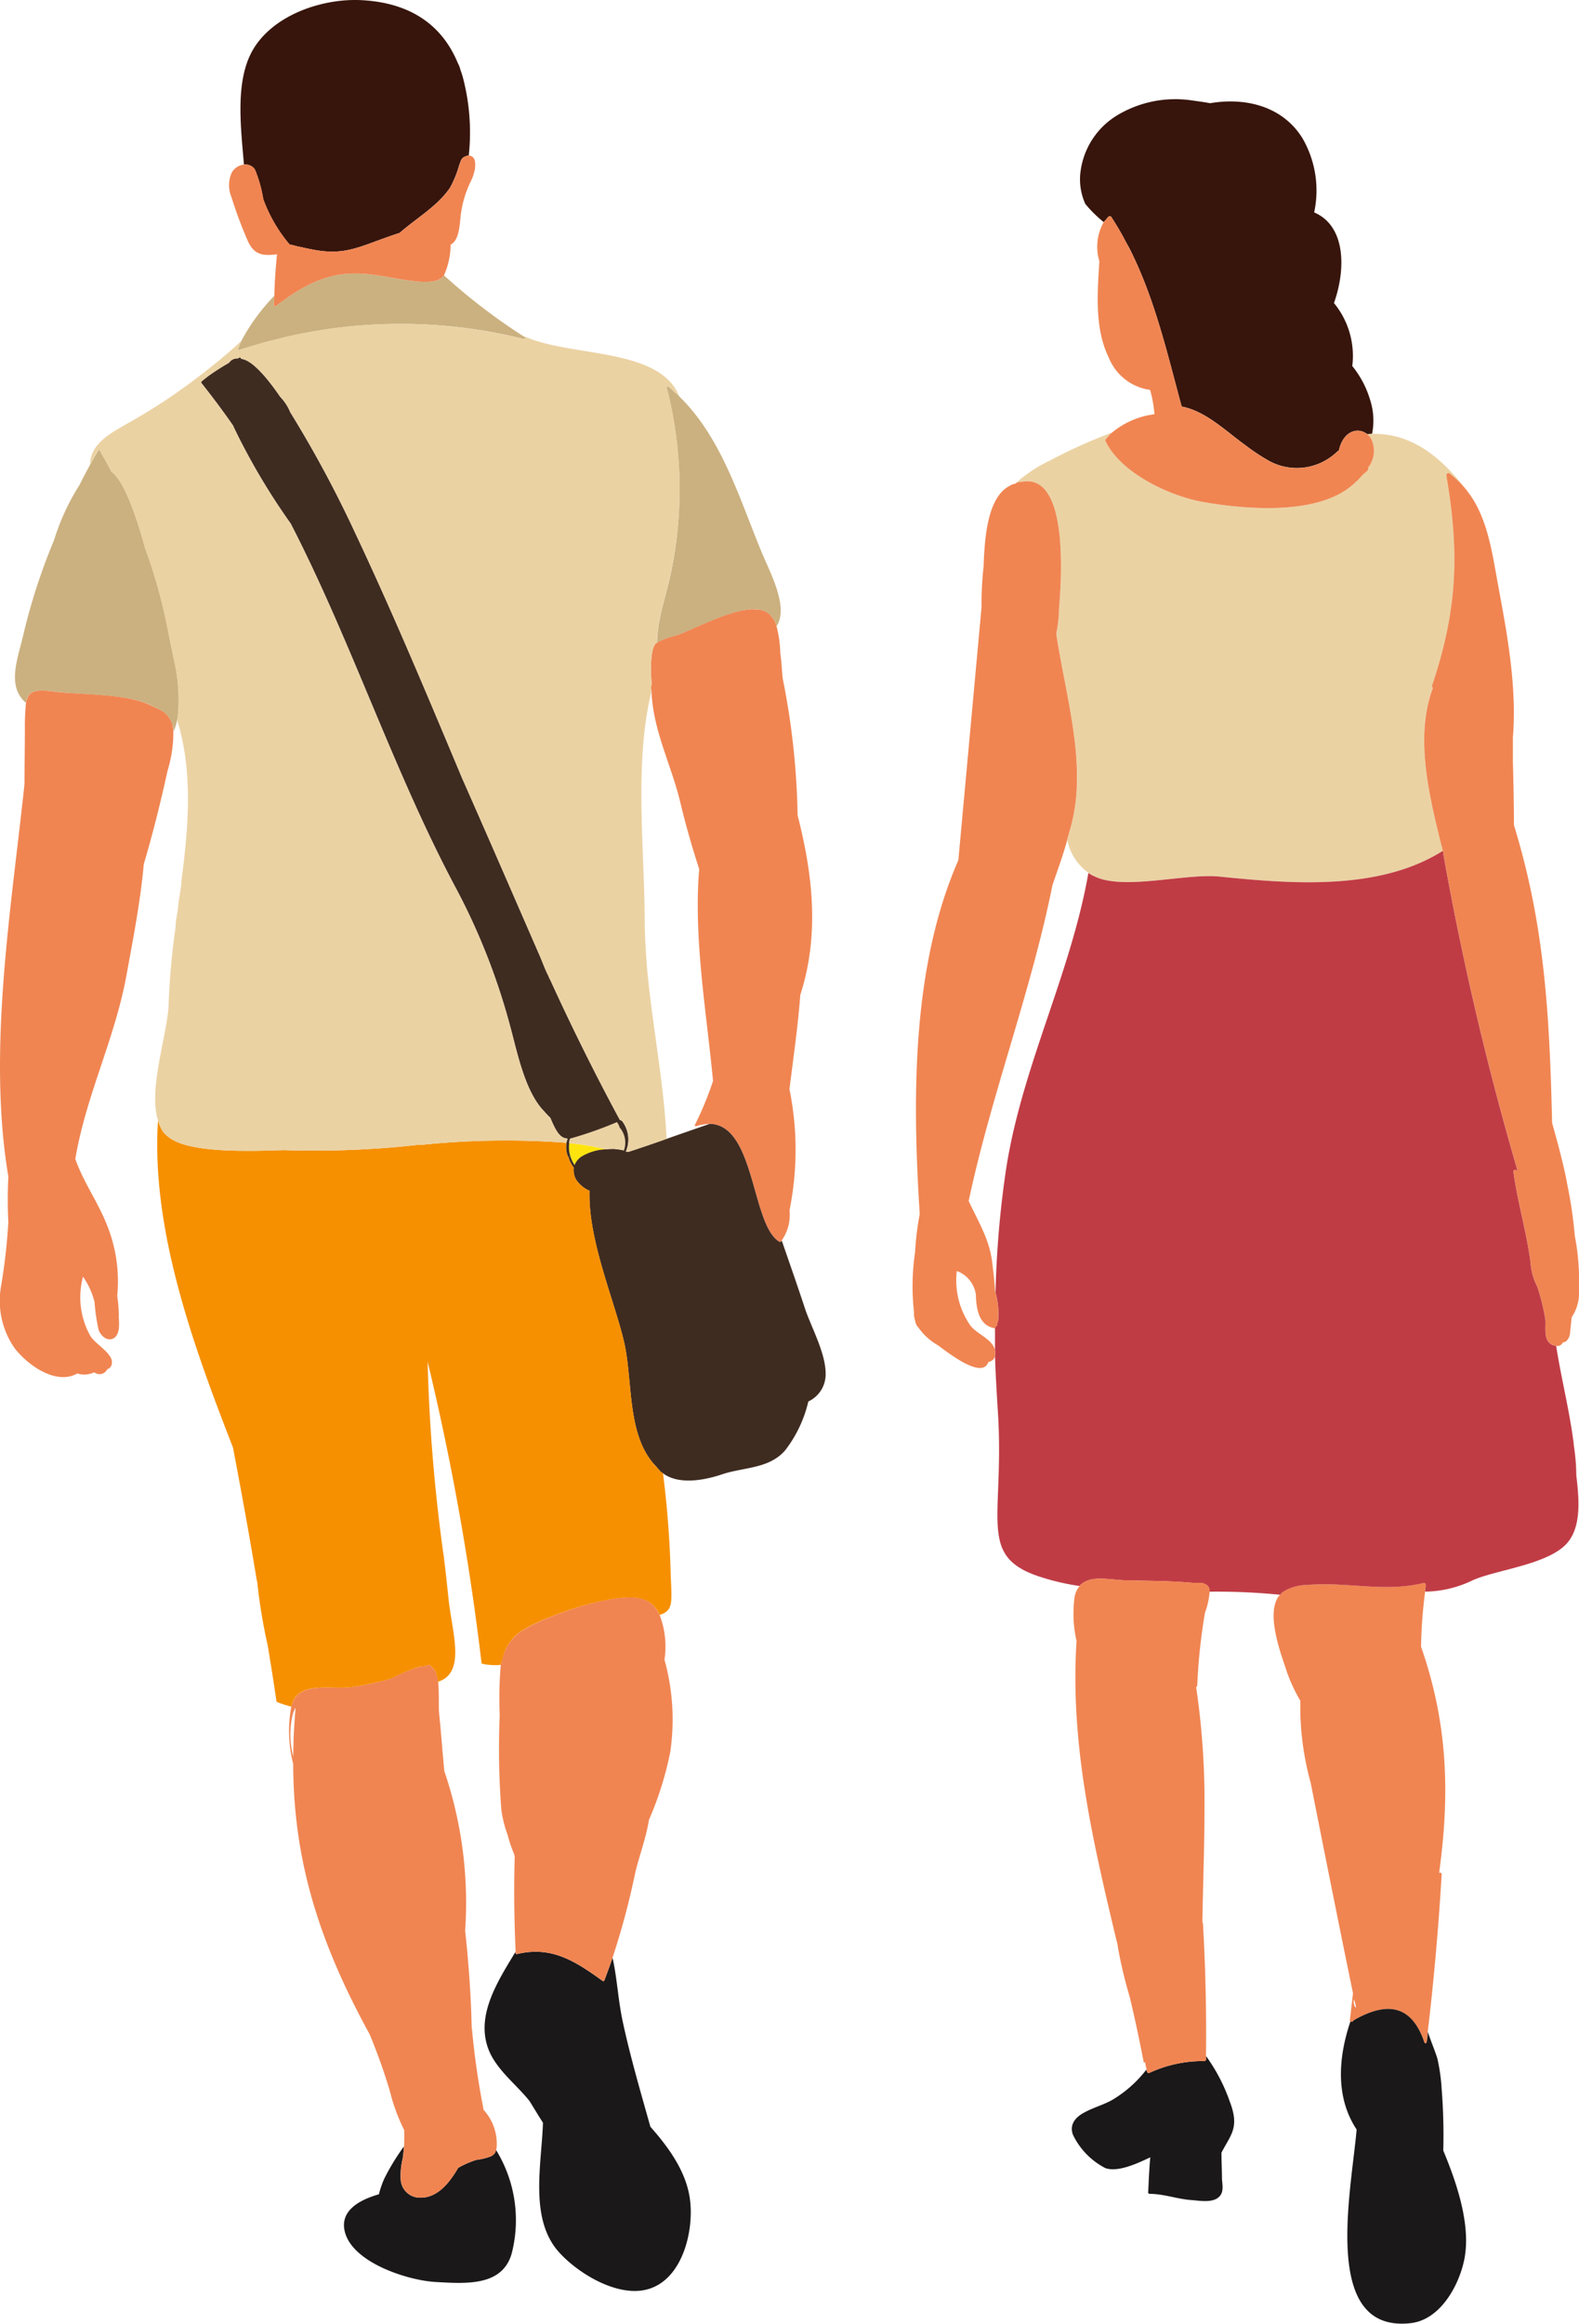 <svg id="illust" xmlns="http://www.w3.org/2000/svg" xmlns:xlink="http://www.w3.org/1999/xlink" width="138" height="203" viewBox="0 0 138 203">
  <defs>
    <style>
      .cls-1 {
        fill: none;
      }

      .cls-2 {
        clip-path: url(#clip-path);
      }

      .cls-3 {
        fill: #cbb180;
      }

      .cls-4 {
        fill: #1a1819;
      }

      .cls-5 {
        fill: #37150c;
      }

      .cls-6 {
        fill: #f08552;
      }

      .cls-7 {
        fill: #fee40e;
      }

      .cls-8 {
        fill: #3f2c21;
      }

      .cls-9 {
        fill: #ebd2a3;
      }

      .cls-10 {
        fill: #f69001;
      }

      .cls-11 {
        fill: #c03c45;
      }
    </style>
    <clipPath id="clip-path">
      <rect id="長方形_210" data-name="長方形 210" class="cls-1" width="138" height="203"/>
    </clipPath>
  </defs>
  <g id="グループ_295" data-name="グループ 295" class="cls-2">
    <path id="パス_2892" data-name="パス 2892" class="cls-3" d="M59.307,34.682a2.135,2.135,0,0,0-.393-.362,5.074,5.074,0,0,0-.536-.486.1.1,0,0,0-.173.094,35.767,35.767,0,0,1,.362,16.178c-.473,2.167-1.181,4.037-1.212,6.094a.966.966,0,0,1,.189-.126,9.5,9.5,0,0,1,1.574-.533c1.685-.629,5.149-2.467,6.959-2.262a1.734,1.734,0,0,1,1.339.706,1.909,1.909,0,0,1,.393.754c1.07-1.665-.551-4.633-1.291-6.408-1.952-4.7-3.5-10.036-7.212-13.649" transform="translate(0.068 -0.042)"/>
    <path id="パス_2893" data-name="パス 2893" class="cls-3" d="M15.02,56.772c-.079-.315-.141-.613-.2-.911-.016-.126-.048-.236-.063-.362a47.48,47.48,0,0,0-2.078-7.587c-.725-2.623-1.8-5.843-2.928-6.644-.283-.534-.583-1.084-.9-1.618a1.453,1.453,0,0,0-.11-.22.1.1,0,0,0-.173,0c-.236.393-.457.785-.677,1.179-.33.612-.661,1.224-.96,1.838-.016.015-.032.031-.032.047a19.593,19.593,0,0,0-2.141,4.633.794.794,0,0,0-.048.11.122.122,0,0,1-.015.063,52.6,52.6,0,0,0-2.661,8.215c-.5,2.12-1.465,4.507.236,5.937A1.149,1.149,0,0,1,2.33,61.2c.2-.786.8-.959,2.456-.738,2.425.33,6.409.157,8.549,1.271.835.424,1.292.566,1.669,1.492.032.079.063.173.1.268v.015a2.154,2.154,0,0,1,.063.455,4.54,4.54,0,0,0,.314-1.021,4.467,4.467,0,0,0,.079-.455v-.015a15.183,15.183,0,0,0-.378-4.885c-.063-.283-.11-.55-.157-.817" transform="translate(0.002 -0.049)"/>
    <path id="パス_2894" data-name="パス 2894" class="cls-4" d="M56.79,186c-.85-3.016-1.732-6.031-2.393-9.079-.426-1.916-.5-3.832-.914-5.686a2.559,2.559,0,0,1-.11.331c-.188.549-.393,1.1-.6,1.649a.1.1,0,0,1-.142.063c-2.362-1.7-4.439-3.094-7.494-2.356h-.016a.089.089,0,0,1-.11-.095v-.11c-1.259,2.073-2.708,4.351-2.708,6.66a5.1,5.1,0,0,0,.677,2.576c.835,1.445,2.2,2.5,3.244,3.8.393.628.771,1.272,1.18,1.9-.11,3.581-1.212,8.341,1.355,11.262,1.747,1.979,5.574,4.288,8.266,3.125,2.613-1.1,3.5-4.869,3.259-7.382-.22-2.5-1.747-4.681-3.5-6.66" transform="translate(0.05 -0.213)"/>
    <path id="パス_2895" data-name="パス 2895" class="cls-4" d="M43.233,188.3a1.058,1.058,0,0,1-.362.314,5.928,5.928,0,0,1-1.291.315,8.246,8.246,0,0,0-1.575.691c-.85,1.476-2.015,2.827-3.668,2.576a1.677,1.677,0,0,1-1.354-1.586,6.235,6.235,0,0,1,.172-1.791c.032-.22.063-.455.079-.675a3.531,3.531,0,0,0,.031-.393,19.734,19.734,0,0,0-1.716,2.812,8.722,8.722,0,0,0-.472,1.366c-1.638.471-3.59,1.444-2.913,3.487.882,2.607,5.606,4.068,7.935,4.178,2.6.142,5.763.378,6.582-2.482a11.682,11.682,0,0,0-1.37-9.063.812.812,0,0,1-.079.252" transform="translate(0.036 -0.235)"/>
    <path id="パス_2896" data-name="パス 2896" class="cls-5" d="M40.22,6.116a2.449,2.449,0,0,0-.236-.612C38.74,2.488,36.2.3,31.718.022,28.364-.2,24.035,1.185,22.16,4.216c-1.685,2.733-1.133,6.864-.866,10.162a.512.512,0,0,1,.22,0,.94.94,0,0,1,.741.439,11.549,11.549,0,0,1,.724,2.576,12.978,12.978,0,0,0,2.3,3.959c.236.047.457.11.693.172h.016a3.68,3.68,0,0,0,.408.079c.032.016.048.016.079.031.236.048.457.095.693.142,2.315.471,3.527.094,5.669-.707.693-.251,1.37-.5,2.062-.722,1.48-1.3,3.275-2.309,4.392-3.927a9.14,9.14,0,0,0,.819-2.01c.126-.283.142-.549.441-.706a1.083,1.083,0,0,1,.205-.079.4.4,0,0,1,.188-.031,18.882,18.882,0,0,0-.519-6.848c-.063-.22-.126-.424-.205-.628" transform="translate(0.025 0)"/>
    <path id="パス_2897" data-name="パス 2897" class="cls-3" d="M45.5,29.266c-.283-.189-.583-.377-.85-.565a52.265,52.265,0,0,1-5.873-4.618.241.241,0,0,1-.094.126c-.362.362-.977.5-2.11.424-1.905-.157-3.778-.738-5.7-.707-2.708.032-4.723,1.288-6.8,2.843a.106.106,0,0,1-.158-.079,3.217,3.217,0,0,1,.016-.393,3.76,3.76,0,0,1,.016-.424,17.6,17.6,0,0,0-2.9,3.974,4.921,4.921,0,0,0-.2.5.551.551,0,0,0-.063.142c-.032.063.047.141.126.11,1.164-.378,2.314-.707,3.5-.99l.377-.094a44.319,44.319,0,0,1,20.988.141c.032.016.047,0,.079-.015a.1.1,0,0,0-.016-.158c-.11-.078-.22-.141-.33-.22" transform="translate(0.025 -0.03)"/>
    <path id="パス_2898" data-name="パス 2898" class="cls-6" d="M57.592,141.257a2.116,2.116,0,0,0-.3-.518,2.324,2.324,0,0,0-1.133-.864c-2.2-.8-9.117,1.634-10.833,2.937a4.051,4.051,0,0,0-1.5,2.356,3.709,3.709,0,0,0-.11.439,33.536,33.536,0,0,0-.094,4.4,68.925,68.925,0,0,0,.141,8.26,10.336,10.336,0,0,0,.552,2.215.1.1,0,0,1,.015.063c.032.125.063.236.1.346a10.773,10.773,0,0,0,.424,1.193c0,.016.016.016.016.033a1.246,1.246,0,0,0,.063.219c-.079,2.78-.047,5.56.079,8.341v.11a.089.089,0,0,0,.11.094h.016c3.054-.738,5.132.659,7.494,2.356a.1.1,0,0,0,.142-.063c.2-.55.409-1.1.6-1.649a2.559,2.559,0,0,0,.11-.331,66.593,66.593,0,0,0,1.952-7.272c.283-1.334.976-3.141,1.228-4.758a29.267,29.267,0,0,0,1.858-5.907,19.535,19.535,0,0,0-.5-8.089,7.671,7.671,0,0,0-.425-3.911" transform="translate(0.052 -0.175)"/>
    <path id="パス_2899" data-name="パス 2899" class="cls-6" d="M41.207,177.405a.932.932,0,0,1-.015-.2c-.063-2.8-.267-5.576-.568-8.341v-.047A35.645,35.645,0,0,0,38.8,154.9c-.062-.628-.11-1.272-.173-1.917v-.047q-.093-1.083-.188-2.167a.361.361,0,0,0-.017-.126c-.03-.283-.047-.549-.078-.833-.048-.486.015-1.743-.078-2.7a3.558,3.558,0,0,0-.143-.66.887.887,0,0,0-.22-.424c-.708-.706-.156-.3-1.149-.267a13.373,13.373,0,0,0-2.55,1.037,20.4,20.4,0,0,1-3.59.77c-1.652.2-4.124-.424-4.975,1.131a2.119,2.119,0,0,0-.2.581c-.016.016-.016.016-.016.031a11.6,11.6,0,0,0,.172,4.964c.017,8.559,2.332,15.69,6.677,23.622a.514.514,0,0,0,.063.141c.646,1.587,1.228,3.2,1.716,4.854a16.249,16.249,0,0,0,1.244,3.377c.015.471.015.942-.017,1.429a3.748,3.748,0,0,1-.031.393c-.015.22-.047.455-.079.675a6.238,6.238,0,0,0-.172,1.791,1.678,1.678,0,0,0,1.353,1.587c1.654.251,2.819-1.1,3.669-2.577a8.262,8.262,0,0,1,1.574-.691,5.979,5.979,0,0,0,1.292-.314,1.036,1.036,0,0,0,.361-.315.746.746,0,0,0,.08-.251c.016-.047.03-.095.046-.157a4.391,4.391,0,0,0-1.132-3.331,69.405,69.405,0,0,1-1.024-7.1M25.6,153.626a7.455,7.455,0,0,1-.032-3.722,2.387,2.387,0,0,1,.236-.534c-.127,1.461-.2,2.89-.2,4.257" transform="translate(0.03 -0.182)"/>
    <path id="パス_2900" data-name="パス 2900" class="cls-6" d="M36.569,24.62c1.133.079,1.748-.063,2.109-.424a.238.238,0,0,0,.1-.126,6.682,6.682,0,0,0,.583-2.686c.755-.361.787-1.743.881-2.56a9.364,9.364,0,0,1,.819-2.843,4.128,4.128,0,0,0,.426-1.24c.031-.3.078-.8-.22-1.021a.513.513,0,0,0-.315-.11.407.407,0,0,0-.189.031,1.074,1.074,0,0,0-.2.079c-.3.157-.315.424-.442.707a9.155,9.155,0,0,1-.818,2.01c-1.118,1.617-2.913,2.623-4.393,3.926-.693.22-1.37.471-2.062.723-2.142.8-3.354,1.178-5.668.706-.236-.047-.458-.094-.693-.141-.032-.016-.048-.016-.079-.032a3.937,3.937,0,0,1-.409-.078h-.016c-.235-.063-.457-.126-.693-.173a13.005,13.005,0,0,1-2.3-3.958,11.519,11.519,0,0,0-.724-2.576.939.939,0,0,0-.74-.44.545.545,0,0,0-.22,0,1.411,1.411,0,0,0-1.071.691,2.69,2.69,0,0,0-.031,2.152,36.676,36.676,0,0,0,1.417,3.8c.567,1.319,1.433,1.335,2.567,1.195-.126,1.194-.205,2.4-.236,3.612v.015a3.76,3.76,0,0,0-.016.424,3.217,3.217,0,0,0-.016.393.106.106,0,0,0,.158.079c2.077-1.555,4.093-2.811,6.8-2.843,1.921-.031,3.794.55,5.7.707" transform="translate(0.024 -0.017)"/>
    <path id="パス_2901" data-name="パス 2901" class="cls-7" d="M49.686,99.993a21.743,21.743,0,0,1,3.228.536,4.508,4.508,0,0,0-2.153.637,1.6,1.6,0,0,0-.6.738,3.236,3.236,0,0,1-.369-.771,2.641,2.641,0,0,1-.1-1.141" transform="translate(0.059 -0.125)"/>
    <path id="パス_2902" data-name="パス 2902" class="cls-6" d="M61.948,98.258a3.946,3.946,0,0,0-1.176.2c-.067.034-.135-.067-.1-.134A28.574,28.574,0,0,0,62.25,94.5c-.572-6.07-1.714-12.442-1.21-18.512-.6-1.845-1.142-3.723-1.613-5.668-.774-3.354-2.421-6.372-2.555-9.86a2.186,2.186,0,0,1-.034-.469.072.072,0,0,1,.067-.067.669.669,0,0,1-.033-.269c-.068-1.141-.1-2.683.3-3.287a.331.331,0,0,1,.168-.134.692.692,0,0,1,.2-.134,8.532,8.532,0,0,1,1.58-.537c1.681-.637,5.144-2.482,6.959-2.247a1.627,1.627,0,0,1,1.345.705,1.7,1.7,0,0,1,.37.737,10.17,10.17,0,0,1,.335,2.381c.1.671.135,1.409.2,2.147a65.637,65.637,0,0,1,1.312,11.972v.034c1.345,5.231,1.916,10.5.235,15.694-.2,2.717-.606,5.467-.942,8.217v.034a26.578,26.578,0,0,1,0,10.564,3.849,3.849,0,0,1-.672,2.616v.034c-.034.067-.034.067-.1.1h-.034c-.033.033-.033.033-.067,0-2.387-1.375-2.118-9.592-5.682-10.262a1.894,1.894,0,0,0-.437-.034" transform="translate(0.067 -0.067)"/>
    <path id="パス_2903" data-name="パス 2903" class="cls-8" d="M50.09,102.137a2.735,2.735,0,0,1-.471-.939l.168-.067a3.236,3.236,0,0,0,.369.771,1.6,1.6,0,0,1,.6-.738,4.5,4.5,0,0,1,2.153-.637,5.062,5.062,0,0,1,.706-.033h.067a.106.106,0,0,1,.067.033,2.57,2.57,0,0,1,.706.1l.2.033v.068a1.511,1.511,0,0,1,.168.033c1.041-.336,2.118-.7,3.16-1.073.067-.034.134-.034.2-.068,1.244-.435,2.488-.872,3.765-1.307a1.9,1.9,0,0,1,.438.034c3.563.67,3.295,8.887,5.682,10.262.033.033.033.033.067,0h.033c.068-.034.068-.034.1-.1.706,2.045,1.412,4.058,2.084,6.1.572,1.61,1.782,3.823,1.748,5.6a2.608,2.608,0,0,1-1.513,2.347,11.1,11.1,0,0,1-2.017,4.26c-1.378,1.61-3.563,1.475-5.445,2.079-1.849.637-3.968.9-5.245-.067-.067-.034-.134-.1-.235-.168-.1-.135-.235-.269-.336-.4-2.588-2.616-2.05-7.278-2.79-10.732-.807-3.622-3.194-9.022-3.059-13.381a2.618,2.618,0,0,1-1.21-1.04,1.711,1.711,0,0,1-.168-.973" transform="translate(0.059 -0.123)"/>
    <path id="パス_2904" data-name="パス 2904" class="cls-9" d="M54.089,98.615a2.01,2.01,0,0,1,.369,2.012,2.531,2.531,0,0,0-.7-.1.106.106,0,0,0-.068-.034h-.067a4.9,4.9,0,0,0-.7.034,21.506,21.506,0,0,0-3.228-.536c-.033-.068,0-.135,0-.2.033-.033.033-.134.066-.2a33.273,33.273,0,0,0,4.1-1.442,1.222,1.222,0,0,1,.235.469" transform="translate(0.059 -0.123)"/>
    <path id="パス_2905" data-name="パス 2905" class="cls-8" d="M49.824,101.048l-.168.067c-.067-.067-.067-.134-.1-.2a2.226,2.226,0,0,1-.067-1.04,1.418,1.418,0,0,1,.034-.168c.033-.067.033-.134.067-.2-.639-.033-.975-.536-1.513-1.811-.168-.168-.336-.336-.538-.57-1.681-1.71-2.354-5.165-2.958-7.378a56.952,56.952,0,0,0-4.572-11.771c-5.581-10.363-9.245-21.766-14.624-32.2a57.55,57.55,0,0,1-5.009-8.484v-.034c-.874-1.274-1.815-2.515-2.79-3.756a.1.1,0,0,1,0-.134c.2-.168.369-.3.538-.435A22.254,22.254,0,0,1,20,31.727a.836.836,0,0,1,.773-.37.175.175,0,0,1,.134-.067c.1-.067.135.034.135.1.874.067,2.118,1.408,3.429,3.32a4.233,4.233,0,0,1,.874,1.341A101.238,101.238,0,0,1,31,46.551c3.328,7.042,6.354,14.286,9.379,21.5,2.287,5.165,4.538,10.362,6.791,15.527.2.47.37.94.572,1.375a3.159,3.159,0,0,0,.168.336,1.8,1.8,0,0,0,.168.369q2.823,6.187,6.051,12.174v.034a.545.545,0,0,1,.235.134,2.66,2.66,0,0,1,.336,2.583l-.2-.034a2.009,2.009,0,0,0-.369-2.011,1.236,1.236,0,0,0-.235-.469,33.442,33.442,0,0,1-4.1,1.441c-.033.068-.033.168-.067.2,0,.067-.033.134,0,.2a2.638,2.638,0,0,0,.1,1.141" transform="translate(0.021 -0.039)"/>
    <path id="パス_2906" data-name="パス 2906" class="cls-9" d="M54.127,97.824Q50.9,91.838,48.077,85.65a1.749,1.749,0,0,1-.169-.369,3.592,3.592,0,0,1-.168-.336c-.2-.436-.369-.906-.572-1.375-2.253-5.165-4.5-10.363-6.791-15.528-3.026-7.21-6.051-14.454-9.378-21.5a101.651,101.651,0,0,0-5.649-10.5,4.224,4.224,0,0,0-.875-1.341c-1.311-1.912-2.554-3.253-3.429-3.321,0-.067-.033-.167-.133-.1a.173.173,0,0,0-.135.067.836.836,0,0,0-.774.369c-.639.37-1.278.772-1.882,1.207l-.3-.369a40.764,40.764,0,0,0,3.227-2.717c-.067.168-.133.336-.2.5-.034.068-.034.1-.067.135a.1.1,0,0,0,.135.134c1.142-.4,2.32-.7,3.5-1.006.1-.034.235-.067.371-.1a44.379,44.379,0,0,1,20.977.168.125.125,0,0,0,.1-.034c.032-.033.032-.1-.034-.168a2.946,2.946,0,0,0-.337-.2c3.934,2.045,12.1.973,13.851,5.4a1.9,1.9,0,0,0-.37-.369,6.64,6.64,0,0,0-.538-.469c-.1-.067-.2-.034-.167.1A35.474,35.474,0,0,1,58.6,50.1c-.471,2.18-1.176,4.025-1.21,6.1a.333.333,0,0,0-.167.134c-.4.6-.369,2.146-.3,3.287a.65.65,0,0,0,.034.269.072.072,0,0,0-.068.067,2.186,2.186,0,0,0,.034.469c-1.512,6-.639,13.683-.6,19.719,0,1.61.1,3.186.235,4.8,0,.1.033.2.033.3.472,4.762,1.412,9.491,1.648,14.286-.068.034-.134.034-.2.068-1.042.369-2.118.737-3.16,1.073a1.465,1.465,0,0,0-.168-.033v-.068a2.656,2.656,0,0,0-.336-2.582.529.529,0,0,0-.235-.134Z" transform="translate(0.021 -0.035)"/>
    <path id="パス_2907" data-name="パス 2907" class="cls-10" d="M14.6,99.353c1.547,1.442,6.421,1.375,10.153,1.24a80.481,80.481,0,0,0,11.867-.469h.336a71.4,71.4,0,0,1,12.54-.168A2.212,2.212,0,0,0,49.56,101c.034.068.034.135.1.2a2.726,2.726,0,0,0,.471.939,1.711,1.711,0,0,0,.168.973,2.618,2.618,0,0,0,1.21,1.04c-.135,4.36,2.252,9.759,3.059,13.381.74,3.454.2,8.116,2.79,10.732.1.134.235.269.336.4.1.067.168.134.235.168a86.775,86.775,0,0,1,.673,8.854c.1,2.515.235,3.118-.975,3.521a1.707,1.707,0,0,0-.3-.536,2.273,2.273,0,0,0-1.143-.838c-2.186-.8-9.111,1.609-10.825,2.917a3.956,3.956,0,0,0-1.48,2.381,1.641,1.641,0,0,0-.134.436,5.266,5.266,0,0,1-1.614-.1c-.034,0-.067-.067-.067-.1a225.557,225.557,0,0,0-4.707-26.293,148.927,148.927,0,0,0,1.378,16.8c0,.034,0,.1.034.1v.134c.168,1.308.3,2.583.438,3.89.335,2.884,1.479,6.272-.942,7.043a3,3,0,0,0-.134-.637,1.059,1.059,0,0,0-.2-.435c-.707-.705-.168-.3-1.177-.269a13.347,13.347,0,0,0-2.521,1.04,23.018,23.018,0,0,1-3.6.771c-1.647.2-4.135-.435-4.976,1.107a1.863,1.863,0,0,0-.2.6,10.715,10.715,0,0,1-1.243-.4s-.068-.034-.068-.067c-.235-1.644-.5-3.287-.773-4.931a46.839,46.839,0,0,1-.908-5.5.124.124,0,0,0-.033-.1c-.639-3.89-1.345-7.747-2.084-11.637-3.563-9.122-7.16-19.15-6.556-28.573a3.937,3.937,0,0,0,.269.67,1.762,1.762,0,0,0,.538.671" transform="translate(0.016 -0.122)"/>
    <path id="パス_2908" data-name="パス 2908" class="cls-9" d="M11.443,36.86a50.586,50.586,0,0,0,6.388-4.293l.3.369c-.168.135-.336.269-.538.436a.1.1,0,0,0,0,.134c.975,1.241,1.916,2.482,2.79,3.756V37.3a57.551,57.551,0,0,0,5.009,8.484c5.379,10.43,9.044,21.833,14.624,32.195a56.961,56.961,0,0,1,4.572,11.772c.6,2.213,1.278,5.667,2.958,7.378.2.235.369.4.538.57.538,1.274.874,1.777,1.513,1.811-.034.067-.034.134-.067.2a1.393,1.393,0,0,0-.034.167,71.4,71.4,0,0,0-12.54.168h-.336a80.47,80.47,0,0,1-11.867.469c-3.731.135-8.606.2-10.153-1.24a1.762,1.762,0,0,1-.538-.671,4.021,4.021,0,0,1-.269-.67V97.9c-.874-2.816.908-7.679.942-10.3a65.449,65.449,0,0,1,.6-6.574,5.57,5.57,0,0,1,.067-.738c.034-.134.034-.268.067-.369.068-.369.1-.771.135-1.141.1-.5.168-1.006.235-1.542a4.928,4.928,0,0,1,.067-.7c.6-4.662.908-9.323-.438-13.583a2.232,2.232,0,0,0,.068-.469,15.157,15.157,0,0,0-.37-4.9c-.067-.3-.1-.57-.168-.8-.067-.336-.134-.637-.2-.939a1.211,1.211,0,0,0-.067-.336,44.747,44.747,0,0,0-2.084-7.613c-.706-2.616-1.782-5.835-2.925-6.64-.268-.537-.571-1.074-.874-1.61a1.889,1.889,0,0,0-.134-.235.152.152,0,0,0-.168,0c-.235.4-.437.771-.672,1.174,0-1.845,1.983-2.816,3.563-3.722" transform="translate(0.009 -0.041)"/>
    <path id="パス_2909" data-name="パス 2909" class="cls-6" d="M15.084,63.522a2.23,2.23,0,0,1,.067.469,11.339,11.339,0,0,1-.5,3.387c-.606,2.751-1.278,5.467-2.084,8.184-.3,3.32-.941,6.573-1.547,9.893-1.042,5.5-3.53,10.431-4.437,15.863.706,2.046,1.983,3.756,2.79,5.836a13.059,13.059,0,0,1,.874,6.1v.068a11.182,11.182,0,0,1,.134,1.811c.034.6.134,1.643-.572,1.912-.538.168-.975-.3-1.176-.738a15.723,15.723,0,0,1-.369-2.482,6.638,6.638,0,0,0-1.009-2.213,6.9,6.9,0,0,0,.639,5.165c.4.671,1.748,1.408,1.883,2.18v.134a.57.57,0,0,1-.4.6.749.749,0,0,1-1.143.269,1.994,1.994,0,0,1-1.479.1C5,121.071,2.578,119.5,1.3,117.885a7.235,7.235,0,0,1-1.21-5.432,52.047,52.047,0,0,0,.639-5.6,38.95,38.95,0,0,1,0-3.958v-.033C-1.12,91.827,1,79.418,2.141,68.553c0-1.576.034-3.153.034-4.8a19.373,19.373,0,0,1,.1-2.28.478.478,0,0,1,.068-.235c.2-.8.807-.973,2.454-.738,2.421.3,6.388.134,8.539,1.274.84.4,1.278.536,1.681,1.475a.628.628,0,0,1,.067.269" transform="translate(0 -0.075)"/>
    <path id="パス_2910" data-name="パス 2910" class="cls-9" d="M126.5,41.4a7.705,7.705,0,0,1,1.373,1.221c-2.133-2.7-4.623-4.738-8.066-4.675a1.31,1.31,0,0,0-.274.021h-.168a.331.331,0,0,1,.147.147c.042,0,.085.064.106.106.042.042.063.1.105.148a2.41,2.41,0,0,1-.274,2.548c.084.127-.042.295-.38.526-.147.169-.316.359-.507.548l-.105.1h-.021a1.921,1.921,0,0,1-.3.295c-3.082,2.717-9.373,2.169-13.11,1.516-2.934-.526-7.178-2.527-8.508-5.307-.021-.042-.042-.1,0-.147a.889.889,0,0,1,.19-.211,1.72,1.72,0,0,1,.379-.4,44.5,44.5,0,0,0-5.51,2.486A11.869,11.869,0,0,0,88.65,42.28a1.805,1.805,0,0,1,.528-.148c3.526-.653,3.716,6,3.273,11.2a.589.589,0,0,0-.021.19,13.637,13.637,0,0,1-.19,1.875c.592,4.339,1.858,8.719,1.8,13.016a17.84,17.84,0,0,1-.676,4.339c-.064.232-.127.463-.19.674a4.645,4.645,0,0,0,1.837,2.864,1.38,1.38,0,0,0,.232.147c.105.064.232.127.358.19,2.576,1.221,7.938-.316,10.915,0,6.228.632,13.934,1.263,19.487-2.253,0-.021-.021-.063-.021-.085-.021-.063-.021-.147-.042-.21,0-.042-.021-.064-.021-.106-1.2-4.675-2.365-9.625-.8-13.837a.1.1,0,0,1-.063-.127c2.2-6.592,2.407-11.584,1.266-18.449-.021-.106.064-.211.169-.169Z" transform="translate(0.105 -0.047)"/>
    <path id="パス_2911" data-name="パス 2911" class="cls-5" d="M118.074,31.987a7.26,7.26,0,0,0-1.6-5.5c1.056-2.969,1.035-6.74-1.731-7.919a9.107,9.107,0,0,0-1.013-6.465c-1.752-2.843-5.025-3.6-8.086-3.075-.529-.106-1.056-.169-1.5-.232a9.86,9.86,0,0,0-6.714,1.348,6.747,6.747,0,0,0-3.083,4.7,5.188,5.188,0,0,0,.4,2.99,11.392,11.392,0,0,0,1.6,1.58c.084-.084.148-.169.232-.253a1.034,1.034,0,0,1,.211-.232A.142.142,0,0,1,97,18.95a24.461,24.461,0,0,1,1.33,2.274c.064.106.127.232.19.338.085.147.148.295.232.442.042.1.106.211.148.316,0,.021.021.021.021.042,1.984,4.149,3.04,8.719,4.243,13.164,2.133.4,3.928,2.211,5.617,3.412a17.3,17.3,0,0,0,2.005,1.326,5.047,5.047,0,0,0,5.806-.652c.105-.085.211-.19.3-.253l.021-.043c.4-1.706,1.689-2,2.449-1.389h.169a1.31,1.31,0,0,1,.274-.021,5.859,5.859,0,0,0-.168-2.949,8.541,8.541,0,0,0-1.563-2.969" transform="translate(0.111 -0.011)"/>
    <path id="パス_2912" data-name="パス 2912" class="cls-6" d="M118.432,42.067h.021l.105-.1c.19-.19.359-.38.507-.548.338-.231.466-.4.38-.526a2.41,2.41,0,0,0,.274-2.548c-.042-.043-.063-.106-.105-.148-.021-.042-.064-.1-.106-.1a.328.328,0,0,0-.147-.148c-.761-.611-2.048-.316-2.449,1.39l-.022.042c-.084.063-.189.169-.3.253a5.049,5.049,0,0,1-5.806.653,17.441,17.441,0,0,1-2.005-1.327c-1.689-1.2-3.484-3.011-5.616-3.412-1.2-4.443-2.26-9.014-4.244-13.164,0-.021-.021-.021-.021-.042-.042-.1-.106-.211-.148-.316-.084-.148-.147-.295-.232-.442-.063-.106-.126-.232-.19-.337A24.347,24.347,0,0,0,97,18.963a.142.142,0,0,0-.211-.021,1.081,1.081,0,0,0-.211.232c-.084.084-.147.169-.232.253a4.373,4.373,0,0,0-.379,3.412c-.169,2.822-.423,5.877.823,8.424a4.552,4.552,0,0,0,3.61,2.822,10.437,10.437,0,0,1,.38,2.127,7.2,7.2,0,0,0-3.7,1.6,1.72,1.72,0,0,0-.379.4.911.911,0,0,0-.19.211c-.042.042-.021.1,0,.148,1.33,2.78,5.574,4.78,8.508,5.306,3.737.653,10.029,1.2,13.11-1.516a1.921,1.921,0,0,0,.3-.295" transform="translate(0.113 -0.024)"/>
    <path id="パス_2913" data-name="パス 2913" class="cls-6" d="M125.9,74.071c0-.045-.045-.045-.045-.09-1.172-4.677-2.344-9.624-.766-13.851-.045,0-.09-.045-.09-.135,2.209-6.566,2.434-11.558,1.261-18.438a.194.194,0,0,1,.18-.18h.045a8.878,8.878,0,0,1,1.353,1.259c.045.09.135.135.18.225a1.9,1.9,0,0,1,.225.315.044.044,0,0,1,.045.045c1.578,2.2,1.983,5.127,2.48,7.87.811,4.362,1.668,8.949,1.307,13.4v2.023c.046,1.844.091,3.732.091,5.576v.045c2.7,8.769,3.11,16.639,3.335,25.9v.09c0,.045.045.135.045.18.5,1.8.992,3.6,1.308,5.351a37.7,37.7,0,0,1,.632,4.363,20.282,20.282,0,0,1,.36,4.676,3.793,3.793,0,0,1-.632,2.429c-.044.4-.09.854-.135,1.3a1.124,1.124,0,0,1-.36.809.641.641,0,0,1-.27.09.555.555,0,0,1-.586.315,2.838,2.838,0,0,0-.316-.09,1.369,1.369,0,0,1-.315-.225c-.451-.494-.27-1.349-.315-1.979a17.3,17.3,0,0,0-.721-2.923,5.465,5.465,0,0,1-.586-2.158c-.361-2.7-1.127-5.216-1.488-7.87,0-.18.225-.225.27-.09h.09a262.744,262.744,0,0,1-6.492-27.7c0-.09,0-.135-.045-.18V74.3a.336.336,0,0,1-.045-.225" transform="translate(0.147 -0.052)"/>
    <path id="パス_2914" data-name="パス 2914" class="cls-6" d="M118.385,175.6v-.045a4.393,4.393,0,0,0-.18-.719.871.871,0,0,0,.134.719.045.045,0,0,0,.046.045m5.68-31.569c2.433,6.97,2.479,13.177,1.577,19.787a.127.127,0,0,1,.226.09c-.271,4.586-.677,9.218-1.218,13.761a4.97,4.97,0,0,1-.089.854c0,.18-.18.225-.226.045-1.035-3.058-3.065-3.687-6.175-1.889a.1.1,0,0,1-.089.09.139.139,0,0,1-.181,0c-.045,0-.045-.045-.045-.09.089-.809.181-1.574.27-2.383-1.262-6.116-2.479-12.232-3.7-18.393a24.943,24.943,0,0,1-.9-7.15,14.354,14.354,0,0,1-1.353-3.058c-.495-1.439-1.443-4.272-.721-5.756a1.038,1.038,0,0,1,.316-.45.76.76,0,0,1,.269-.27,3.953,3.953,0,0,1,2.028-.584c3.472-.315,6.808.674,10.233-.18.091,0,.18.045.18.135v.225a1.268,1.268,0,0,0-.044.4,42.985,42.985,0,0,0-.36,4.812" transform="translate(0.131 -0.173)"/>
    <path id="パス_2915" data-name="パス 2915" class="cls-4" d="M118.375,175.6h-.045a.044.044,0,0,0,.045.045Z" transform="translate(0.14 -0.219)"/>
    <path id="パス_2916" data-name="パス 2916" class="cls-4" d="M126,188.1a51.836,51.836,0,0,0-.135-5.306,17.074,17.074,0,0,0-.36-2.653c-.135-.54-.587-1.575-.857-2.429a4.967,4.967,0,0,1-.09.854c0,.181-.18.226-.225.046-1.037-3.058-3.066-3.688-6.176-1.889a.1.1,0,0,1-.09.09.14.14,0,0,1-.18,0c-1.082,3.192-1.308,6.656.542,9.443-.5,5.621-3.111,17.853,4.778,16.909,2.435-.315,4.012-3.013,4.553-5.216.766-3.013-.5-6.835-1.758-9.849" transform="translate(0.138 -0.22)"/>
    <path id="パス_2917" data-name="パス 2917" class="cls-4" d="M107.405,183.926a15.344,15.344,0,0,0-2.118-4.092v.315c0,.045,0,.045-.045.09l-.045.045a11.133,11.133,0,0,0-4.869,1.035.086.086,0,0,1-.135-.045c-.045,0-.045,0-.045-.045A.338.338,0,0,1,100.1,181a10.515,10.515,0,0,1-2.75,2.518c-.811.539-1.8.764-2.7,1.258-.767.405-1.308,1.035-.992,1.935a6.377,6.377,0,0,0,2.84,2.922c1.036.361,2.614-.315,3.922-.944-.09.99-.135,2.023-.18,3.013-.045.09.045.18.135.18,1.217,0,2.389.449,3.606.539.676.045,1.8.27,2.389-.225.5-.4.36-1.035.315-1.619,0-.72-.044-1.529-.044-2.293.811-1.574,1.578-2.159.766-4.363" transform="translate(0.111 -0.225)"/>
    <path id="パス_2918" data-name="パス 2918" class="cls-11" d="M126.031,74.653a262.8,262.8,0,0,0,6.492,27.7h-.09c-.045-.135-.27-.09-.27.09.36,2.654,1.126,5.172,1.488,7.87a5.465,5.465,0,0,0,.586,2.158,17.277,17.277,0,0,1,.721,2.923c.045.629-.135,1.483.315,1.979a1.352,1.352,0,0,0,.316.225,2.877,2.877,0,0,1,.315.09c.451,2.878,1.171,5.666,1.533,8.544v.09a18.074,18.074,0,0,1,.225,2.653c.225,1.935.451,4.228-.632,5.712-1.487,2.068-6.355,2.518-8.43,3.463a9.791,9.791,0,0,1-4.147.989,1.241,1.241,0,0,1,.045-.4v-.225c0-.09-.09-.135-.18-.135-3.426.855-6.762-.135-10.233.18a3.95,3.95,0,0,0-2.028.584.765.765,0,0,0-.27.271,56.043,56.043,0,0,0-6.176-.271.569.569,0,0,0-.045-.27.165.165,0,0,0-.045-.135c-.315-.449-.856-.36-1.308-.36-1.983-.18-3.967-.18-5.95-.225-1.353-.045-2.93-.449-3.832.315a.351.351,0,0,0-.18.18,20.768,20.768,0,0,1-3.741-.9c-5.23-1.844-2.75-5.172-3.426-14.706-.091-1.484-.181-3.013-.226-4.542a.286.286,0,0,0,0-.27c.045-.045,0-.09,0-.135V116.07c.36-.36.09-.18.271-.584a7.105,7.105,0,0,0-.226-2.474,87.114,87.114,0,0,1,.857-10.343c1.308-9.129,5.68-17.313,7.258-26.307.09.045.135.09.225.135a2.677,2.677,0,0,0,.36.18c2.57,1.214,7.934-.315,10.91,0,6.22.629,13.929,1.259,19.474-2.248v.045c.045.045.045.09.045.18" transform="translate(0.103 -0.093)"/>
    <path id="パス_2919" data-name="パス 2919" class="cls-6" d="M105.2,141.062a50.283,50.283,0,0,0-.676,6.386.1.1,0,0,1-.091.09v.045a68.183,68.183,0,0,1,.722,10.882c0,3.193-.135,6.386-.18,9.624v.045h.045c.225,3.867.315,7.734.27,11.647v.315c0,.045,0,.045-.045.09l-.045.045a11.147,11.147,0,0,0-4.869,1.034.086.086,0,0,1-.135-.045c-.045,0-.045,0-.045-.045a.336.336,0,0,1-.045-.225,3.142,3.142,0,0,1-.135-.629c-.045.045-.135.045-.135-.045q-.541-2.833-1.217-5.667a38.671,38.671,0,0,1-1.036-4.362,1.594,1.594,0,0,0-.09-.449c-2.074-8.679-4.1-17.223-3.517-26.262a10.824,10.824,0,0,1-.18-3.778,2,2,0,0,1,.452-1.034.351.351,0,0,1,.18-.18c.9-.765,2.479-.361,3.832-.316,1.983.045,3.967.045,5.95.225.452,0,.992-.09,1.308.361a.165.165,0,0,1,.045.135.569.569,0,0,1,.045.27,6.971,6.971,0,0,1-.405,1.844" transform="translate(0.111 -0.173)"/>
    <path id="パス_2920" data-name="パス 2920" class="cls-6" d="M80.058,115.895a1.331,1.331,0,0,1-.18-.494,1.983,1.983,0,0,1-.09-.72,20.26,20.26,0,0,1,.09-5.216,25.851,25.851,0,0,1,.405-3.328v-.09c-.631-9.984-.721-21.5,3.381-30.849q1.014-11.062,2.028-22.125a28.793,28.793,0,0,1,.18-3.553v-.045c.09-2.563.361-6.07,2.345-7.015a.728.728,0,0,1,.405-.135l.045-.045a1.2,1.2,0,0,1,.541-.135c3.516-.674,3.7,5.982,3.246,11.2v.18a13.513,13.513,0,0,1-.225,1.889c.631,4.317,1.893,8.724,1.8,13a16.015,16.015,0,0,1-.676,4.363c-.045.225-.135.449-.18.674-.361,1.349-.857,2.654-1.308,4v.045c-1.893,9.353-5.319,18.167-7.3,27.477.856,1.844,1.848,3.373,2.073,5.486.09.764.18,1.484.225,2.248a.789.789,0,0,0,.045.27,7.1,7.1,0,0,1,.225,2.474c-.18.4.09.225-.27.584v.045h-.09c-1.262-.27-1.533-1.529-1.578-2.878v-.045a2.573,2.573,0,0,0-1.668-2.068,6.932,6.932,0,0,0,1.127,4.677c.5.764,1.8,1.17,2.164,2.068a.336.336,0,0,1,.045.225c0,.045.045.09,0,.135a.286.286,0,0,1,0,.27c0,.316-.27.5-.586.585-.542,1.619-3.833-1.08-4.418-1.484a5.243,5.243,0,0,1-1.713-1.574l-.09-.09" transform="translate(0.094 -0.053)"/>
  </g>
</svg>
